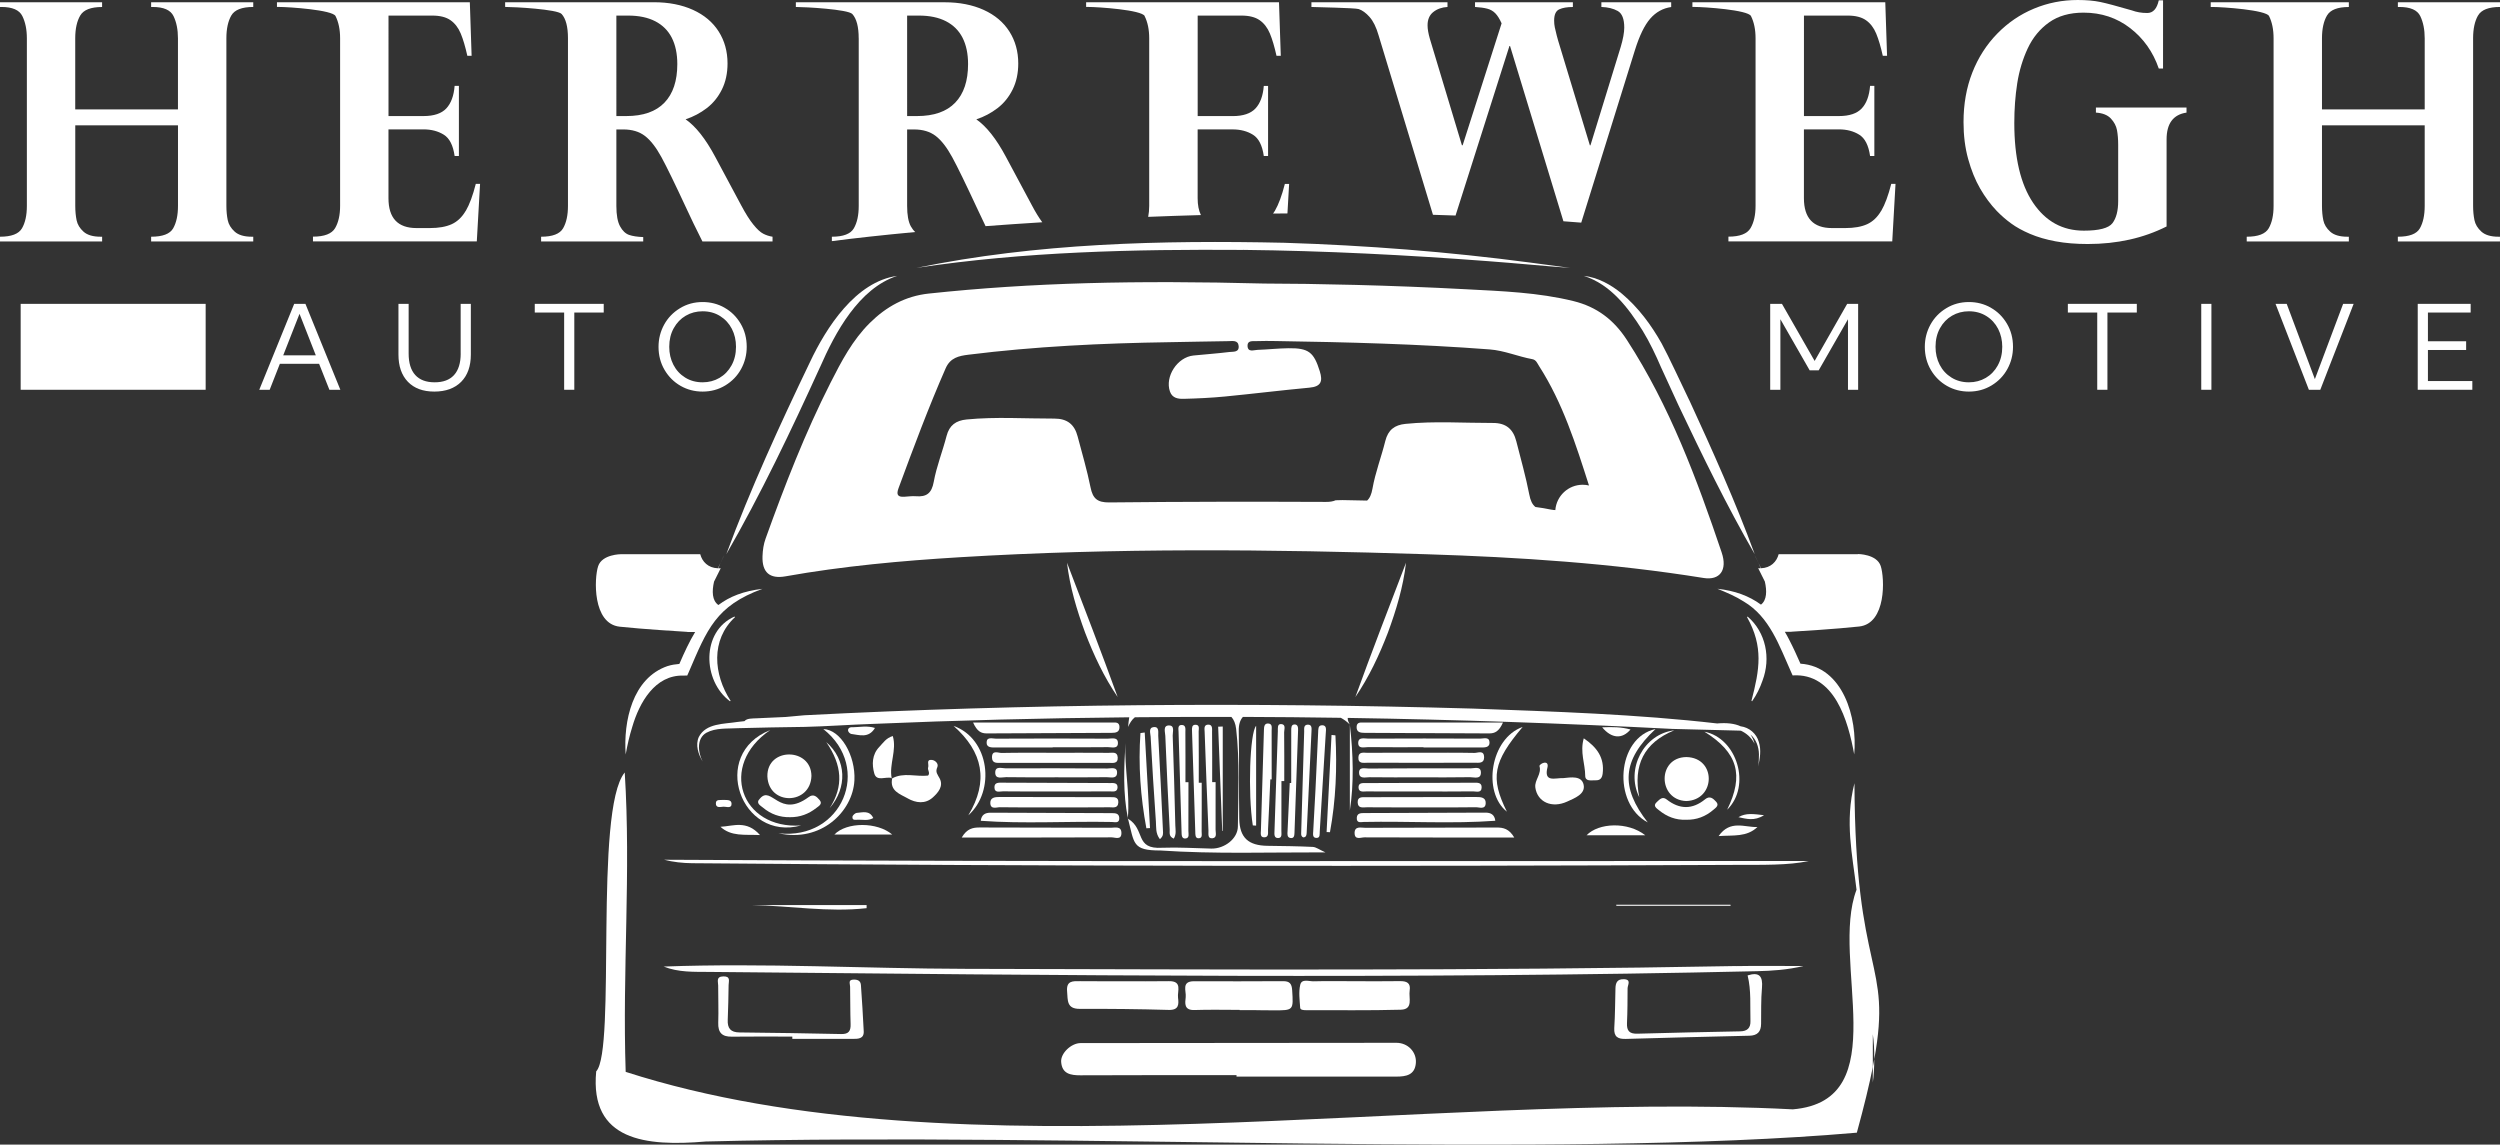 <svg xmlns="http://www.w3.org/2000/svg" id="Laag_1" data-name="Laag 1" width="713.82" height="326.82" viewBox="0 0 713.82 326.82"><rect x="0" y="0" width="713.82" height="326.82" fill="#333333" stroke="none"/><defs><style>      .cls-1 {        fill: #fff;      }    </style></defs><path class="cls-1" d="m43.15,1.99h.42c3.15,0,5.14.87,5.98,2.62s1.26,3.85,1.26,6.33v20.3h-29.33V10.94c0-2.72.48-4.89,1.43-6.51.95-1.62,3.03-2.43,6.24-2.43V.65H0v1.34h.42c3.12,0,5.11.87,5.96,2.6.86,1.73,1.29,3.85,1.29,6.35v47.84c0,2.66-.46,4.79-1.39,6.4-.93,1.61-3.02,2.41-6.28,2.41v1.35h29.16v-1.35h-.42c-2.19,0-3.82-.48-4.89-1.44-1.07-.96-1.73-2.05-1.98-3.27-.25-1.22-.38-2.59-.38-4.1v-22.99h29.33v22.99c0,2.66-.46,4.79-1.37,6.4-.91,1.61-3.01,2.41-6.3,2.41v1.35h29.16v-1.35h-.42c-2.19,0-3.82-.49-4.89-1.46-1.07-.97-1.73-2.07-1.98-3.29-.25-1.22-.38-2.57-.38-4.06V10.94c0-2.69.46-4.85,1.39-6.49.93-1.64,3.02-2.46,6.28-2.46V.65h-29.16v1.34Z"></path><path class="cls-1" d="m132.98,60.19c-1.05,1.81-2.39,3.08-4,3.82-1.62.74-3.7,1.11-6.26,1.11h-3.79c-5.34,0-8.01-2.84-8.01-8.53v-19.65h9.99c2.25,0,4.19.51,5.82,1.53,1.63,1.02,2.65,3.04,3.08,6.07h1.22v-20.02h-1.22c-.23,2.84-1.02,4.99-2.38,6.44-1.36,1.45-3.53,2.18-6.51,2.18h-9.99V4.45h12.52c2.19,0,3.92.44,5.18,1.32,1.26.88,2.24,2.16,2.93,3.82.69,1.67,1.31,3.79,1.88,6.35h1.22l-.51-15.3h-55.07v1.34h.42c3.15,0,15.43.87,16.3,2.6.87,1.73,1.31,3.85,1.31,6.35v47.84c0,2.63-.48,4.75-1.43,6.37-.96,1.62-3.06,2.43-6.32,2.43v1.35h46.78l.93-16.41h-1.22c-.84,3.31-1.79,5.86-2.84,7.67Z"></path><path class="cls-1" d="m162.17,10.94v47.84c0,2.66-.46,4.79-1.39,6.4-.93,1.61-3.02,2.41-6.28,2.41v1.35h29.16v-1.25c-1.69-.06-3.03-.27-4.05-.62-1.01-.36-1.87-1.17-2.57-2.46-.7-1.28-1.05-3.22-1.05-5.82v-21.83h1.98c2.5,0,4.56.62,6.17,1.85,1.62,1.24,3.18,3.25,4.7,6.03s3.93,7.74,7.25,14.88c1.04,2.29,2.53,5.36,4.47,9.22h20.02v-1.35c-.96-.15-1.84-.44-2.65-.86-.82-.42-1.76-1.28-2.82-2.6-1.07-1.31-2.23-3.16-3.5-5.54l-7.42-13.86c-2.73-5.1-5.53-8.65-8.43-10.66,2.22-.74,4.23-1.81,6.05-3.2,1.81-1.39,3.25-3.17,4.32-5.33,1.07-2.16,1.6-4.64,1.6-7.42,0-3.43-.84-6.47-2.53-9.13-1.69-2.66-4.13-4.71-7.33-6.17-3.2-1.45-6.93-2.18-11.17-2.18h-42.47v1.34c2.7,0,14.92.67,16.13,2.02,1.21,1.34,1.81,3.65,1.81,6.93Zm13.82-6.49h3.37c3.06,0,5.64.54,7.73,1.62,2.09,1.08,3.67,2.65,4.72,4.7,1.05,2.06,1.58,4.57,1.58,7.53,0,4.79-1.22,8.46-3.67,11.01-2.44,2.55-6.08,3.83-10.91,3.83h-2.82V4.45Z"></path><path class="cls-1" d="m245.19,10.94v47.84c0,2.66-.46,4.79-1.39,6.4-.93,1.61-3.02,2.41-6.28,2.41v1.26c6.44-.84,14.48-1.73,23.8-2.6-.46-.42-.88-.96-1.26-1.64-.7-1.28-1.05-3.22-1.05-5.82v-21.83h1.98c2.5,0,4.56.62,6.17,1.85,1.62,1.24,3.18,3.25,4.7,6.03,1.52,2.78,3.93,7.74,7.25,14.88.61,1.34,1.38,2.96,2.3,4.85,5.17-.39,10.58-.76,16.19-1.11-.93-1.25-1.92-2.85-2.98-4.86l-7.42-13.86c-2.73-5.1-5.53-8.65-8.43-10.66,2.22-.74,4.23-1.81,6.05-3.2,1.81-1.39,3.25-3.17,4.32-5.33,1.07-2.16,1.6-4.64,1.6-7.42,0-3.43-.84-6.47-2.53-9.13s-4.13-4.71-7.33-6.17c-3.2-1.45-6.93-2.18-11.17-2.18h-42.47v1.34c2.7,0,14.92.67,16.13,2.02,1.21,1.34,1.81,3.65,1.81,6.93Zm13.82-6.49h3.37c3.06,0,5.64.54,7.73,1.62,2.09,1.08,3.67,2.65,4.72,4.7,1.05,2.06,1.58,4.57,1.58,7.53,0,4.79-1.22,8.46-3.67,11.01-2.44,2.55-6.08,3.83-10.91,3.83h-2.82V4.45Z"></path><path class="cls-1" d="m363.48,60.98c1.37-.02,2.74-.03,4.12-.04l.48-8.42h-1.22c-.84,3.31-1.79,5.86-2.84,7.67-.17.28-.35.53-.53.79Z"></path><path class="cls-1" d="m326.82,4.59c.87,1.73,1.31,3.85,1.31,6.35v47.84c0,1.15-.11,2.18-.29,3.14,4.93-.2,9.95-.37,15.05-.51-.62-1.28-.93-2.87-.93-4.81v-19.65h9.99c2.25,0,4.19.51,5.82,1.53,1.63,1.02,2.65,3.04,3.08,6.07h1.22v-20.02h-1.22c-.23,2.84-1.02,4.99-2.38,6.44-1.36,1.45-3.53,2.18-6.51,2.18h-9.99V4.45h12.52c2.19,0,3.92.44,5.18,1.32s2.24,2.16,2.93,3.82c.69,1.67,1.31,3.79,1.88,6.35h1.22l-.51-15.3h-55.07v1.34h.42c3.15,0,15.43.87,16.3,2.6Z"></path><path class="cls-1" d="m391.05,4.85c1.04,1.16,1.9,2.9,2.57,5.22l15.53,51.26c2.15.06,4.3.13,6.45.21l15.39-48.41h.17l15.24,50.05c1.7.12,3.4.25,5.09.39l15.32-49.23c1.29-4.14,2.75-7.15,4.38-9.02,1.63-1.87,3.62-2.97,5.98-3.31V.65h-19.93v1.34c1.85.06,3.41.44,4.66,1.14,1.25.7,1.87,2.28,1.87,4.75,0,1.42-.34,3.26-1.01,5.52l-8.64,28.09h-.17l-9.06-29.9c-.03-.06-.16-.55-.4-1.46-.24-.91-.42-1.68-.55-2.32-.13-.63-.19-1.27-.19-1.92,0-1.7.48-2.77,1.45-3.22.97-.45,2.27-.67,3.9-.67V.65h-27.94v1.34c1.43.09,2.6.25,3.5.49.9.23,1.66.67,2.3,1.32.63.65,1.23,1.61,1.79,2.87l-11.12,34.81h-.21l-9.14-30.36c-.45-1.54-.67-2.84-.67-3.89,0-1.67.55-2.94,1.64-3.8,1.1-.87,2.44-1.35,4.05-1.44V.65h-38.85v1.34c1.12.06,12.47.26,13.5.6,1.03.34,2.06,1.09,3.1,2.25Z"></path><path class="cls-1" d="m537.13,60.19c-1.05,1.81-2.39,3.08-4,3.82-1.62.74-3.7,1.11-6.26,1.11h-3.79c-5.34,0-8.01-2.84-8.01-8.53v-19.65h9.99c2.25,0,4.19.51,5.82,1.53,1.63,1.02,2.65,3.04,3.08,6.07h1.22v-20.02h-1.22c-.23,2.84-1.02,4.99-2.38,6.44-1.36,1.45-3.53,2.18-6.51,2.18h-9.99V4.45h12.52c2.19,0,3.92.44,5.18,1.32,1.26.88,2.24,2.16,2.93,3.82.69,1.67,1.31,3.79,1.88,6.35h1.22l-.51-15.3h-55.07v1.34h.42c3.15,0,15.43.87,16.3,2.6.87,1.73,1.31,3.85,1.31,6.35v47.84c0,2.63-.48,4.75-1.43,6.37-.96,1.62-3.06,2.43-6.32,2.43v1.35h46.78l.93-16.41h-1.22c-.84,3.31-1.79,5.86-2.84,7.67Z"></path><path class="cls-1" d="m598.43,32.15c1.91.12,3.34.69,4.28,1.69.94,1.01,1.52,2.11,1.75,3.31.22,1.21.34,2.6.34,4.17v16.1c0,2.78-.55,4.88-1.64,6.31-1.1,1.42-3.82,2.13-8.18,2.13-6.07,0-10.89-2.65-14.47-7.95-3.58-5.3-5.37-12.89-5.37-22.78,0-3.99.28-7.77.84-11.36.56-3.58,1.57-6.91,3.01-9.99,1.45-3.08,3.48-5.54,6.09-7.39s5.88-2.78,9.82-2.78c5.08,0,9.53,1.48,13.34,4.43,3.81,2.95,6.52,6.79,8.15,11.52h1.22V.09h-1.22c-.53,2.41-1.63,3.62-3.29,3.62s-3.03-.25-4.38-.74c-4.24-1.23-7.26-2.04-9.06-2.41-1.8-.37-3.93-.56-6.41-.56-4.38,0-8.55.82-12.49,2.46-3.95,1.64-7.45,4.02-10.51,7.16-3.06,3.14-5.43,6.84-7.1,11.1-1.67,4.26-2.51,8.98-2.51,14.14,0,3.83.44,7.35,1.33,10.55.88,3.2,2.02,6,3.41,8.41,1.39,2.41,2.97,4.54,4.74,6.4,1.29,1.33,2.67,2.53,4.13,3.59,1.46,1.07,3.26,2.06,5.39,2.97,2.13.91,4.57,1.62,7.31,2.13,2.74.51,5.79.76,9.17.76,8.37,0,15.87-1.67,22.5-5.01v-24.86c0-4.54,1.9-7.09,5.69-7.65v-1.44h-25.87v1.44Z"></path><path class="cls-1" d="m707.54,4.45c.93-1.64,3.02-2.46,6.28-2.46V.65h-29.16v1.34h.42c3.15,0,5.14.87,5.98,2.62s1.26,3.85,1.26,6.33v20.3h-29.33V10.94c0-2.72.48-4.89,1.43-6.51.95-1.62,3.03-2.43,6.24-2.43V.65h-39.44v1.34h.42c3.12,0,15.38.87,16.24,2.6.86,1.73,1.29,3.85,1.29,6.35v47.84c0,2.66-.46,4.79-1.39,6.4-.93,1.61-3.02,2.41-6.28,2.41v1.35h29.16v-1.35h-.42c-2.19,0-3.82-.48-4.89-1.44-1.07-.96-1.73-2.05-1.98-3.27-.25-1.22-.38-2.59-.38-4.1v-22.99h29.33v22.99c0,2.66-.46,4.79-1.37,6.4-.91,1.61-3.01,2.41-6.3,2.41v1.35h29.16v-1.35h-.42c-2.19,0-3.82-.49-4.89-1.46-1.07-.97-1.73-2.07-1.98-3.29-.25-1.22-.38-2.57-.38-4.06V10.94c0-2.69.46-4.85,1.39-6.49Z"></path><path class="cls-1" d="m84,86.76l-9.97,24.53h2.97l2.91-7.42h11.2l2.94,7.42h3.13l-9.97-24.53h-3.2Zm-3.13,14.69l4.65-11.85,4.65,11.85h-9.3Z"></path><path class="cls-1" d="m131.54,100.96c0,2.69-.63,4.73-1.89,6.12s-3.1,2.08-5.54,2.08-4.28-.69-5.54-2.08-1.89-3.43-1.89-6.12v-14.2h-2.91v14.46c0,3.34.9,5.93,2.7,7.8,1.8,1.86,4.31,2.79,7.54,2.79s5.83-.93,7.67-2.79c1.84-1.86,2.76-4.46,2.76-7.8v-14.46h-2.91v14.2Z"></path><polygon class="cls-1" points="172.38 86.76 152.69 86.76 152.69 89.24 161.08 89.24 161.08 111.29 163.98 111.29 163.98 89.24 172.38 89.24 172.38 86.76"></polygon><path class="cls-1" d="m206.87,87.85c-1.9-1.08-3.99-1.61-6.25-1.61-2.39,0-4.55.59-6.49,1.78-1.94,1.18-3.44,2.74-4.5,4.68-1.06,1.94-1.6,4.05-1.6,6.33,0,2.45.58,4.66,1.74,6.62s2.7,3.47,4.6,4.55c1.9,1.08,3.99,1.61,6.25,1.61,2.39,0,4.55-.59,6.49-1.77,1.94-1.18,3.44-2.74,4.5-4.68,1.06-1.94,1.6-4.05,1.6-6.33,0-2.45-.58-4.66-1.74-6.62-1.16-1.96-2.69-3.48-4.6-4.55Zm2,16.48c-.85,1.54-2,2.73-3.44,3.57-1.44.84-3.05,1.26-4.81,1.26-1.87,0-3.53-.45-4.99-1.36-1.45-.9-2.57-2.12-3.36-3.66-.79-1.54-1.18-3.24-1.18-5.12,0-2,.42-3.77,1.28-5.31.85-1.54,2-2.73,3.44-3.57,1.44-.84,3.05-1.26,4.81-1.26,1.87,0,3.53.45,4.99,1.36s2.57,2.13,3.36,3.66c.79,1.54,1.18,3.24,1.18,5.12,0,2-.43,3.77-1.28,5.31Z"></path><polygon class="cls-1" points="530.55 111.29 530.55 86.76 527.42 86.76 518.13 103.06 508.8 86.76 505.44 86.76 505.44 111.29 508.35 111.29 508.35 91.15 516.71 105.74 519.29 105.74 527.65 91.15 527.65 111.29 530.55 111.29"></polygon><path class="cls-1" d="m568.43,87.85c-1.9-1.08-3.99-1.61-6.25-1.61-2.39,0-4.55.59-6.49,1.78-1.94,1.18-3.44,2.74-4.5,4.68s-1.6,4.05-1.6,6.33c0,2.45.58,4.66,1.74,6.62,1.16,1.96,2.7,3.47,4.6,4.55,1.9,1.08,3.99,1.61,6.25,1.61,2.39,0,4.55-.59,6.49-1.77s3.44-2.74,4.5-4.68c1.06-1.94,1.6-4.05,1.6-6.33,0-2.45-.58-4.66-1.74-6.62-1.16-1.96-2.7-3.48-4.6-4.55Zm2,16.48c-.85,1.54-2,2.73-3.44,3.57-1.44.84-3.05,1.26-4.81,1.26-1.87,0-3.53-.45-4.99-1.36-1.45-.9-2.57-2.12-3.36-3.66-.79-1.54-1.18-3.24-1.18-5.12,0-2,.42-3.77,1.27-5.31.85-1.54,2-2.73,3.44-3.57,1.44-.84,3.05-1.26,4.81-1.26,1.87,0,3.53.45,4.99,1.36,1.45.9,2.57,2.13,3.36,3.66.78,1.54,1.18,3.24,1.18,5.12,0,2-.43,3.77-1.28,5.31Z"></path><polygon class="cls-1" points="590.43 89.24 598.82 89.24 598.82 111.29 601.73 111.29 601.73 89.24 610.12 89.24 610.12 86.76 590.43 86.76 590.43 89.24"></polygon><rect class="cls-1" x="628.52" y="86.76" width="2.9" height="24.53"></rect><polygon class="cls-1" points="660.96 108.25 652.92 86.76 649.73 86.76 659.25 111.29 662.51 111.29 672.03 86.76 669.03 86.76 660.96 108.25"></polygon><polygon class="cls-1" points="693.24 99.93 704.15 99.93 704.15 97.44 693.24 97.44 693.24 89.24 705.44 89.24 705.44 86.76 690.33 86.76 690.33 111.29 705.92 111.29 705.92 108.8 693.24 108.8 693.24 99.93"></polygon><rect class="cls-1" x="5.9" y="86.76" width="52.82" height="24.53"></rect><path class="cls-1" d="m491.59,157.76c-7.11-21.05-14.83-41.81-27.03-60.64-3.77-5.83-8.63-9.51-15.29-11.15-10.08-2.48-20.4-2.83-30.68-3.38-21.58-1.16-43.18-1.6-57.6-1.63-36.78-.95-66.33-.28-95.8,2.86-6.66.71-12.13,3.74-16.79,8.35-4.97,4.9-8.16,11.01-11.27,17.14-7.28,14.35-13.08,29.33-18.52,44.45-.59,1.63-.83,3.31-.89,5.05-.16,4.6,2.03,6.56,6.56,5.75,16.45-2.93,33.06-4.44,49.72-5.45,44.41-2.7,88.84-2.28,133.27-.86,26.51.84,52.94,2.56,79.16,6.78,4.63.75,6.86-2.25,5.16-7.26Zm-48.6-12.23c-1.51-.32-3.04-.57-4.58-.77-.9-.7-1.43-1.84-1.76-3.58-.99-5.11-2.42-10.12-3.7-15.17-.89-3.52-2.97-5.25-6.65-5.24-8.34.02-16.68-.59-25.02.26-3.05.31-4.94,1.69-5.74,4.89-1.13,4.56-2.85,8.98-3.66,13.59-.29,1.63-.77,2.74-1.54,3.42-2.33-.06-4.67-.11-7-.14-.66.01-1.31.05-1.97.05-.75.33-1.65.48-2.77.47-20.62-.09-41.25-.07-61.87.15-3.4.03-4.71-1.1-5.35-4.29-.99-4.92-2.42-9.75-3.7-14.6-.89-3.39-2.97-5.06-6.65-5.05-8.34.02-16.68-.56-25.02.25-3.05.3-4.94,1.63-5.74,4.71-1.13,4.39-2.85,8.65-3.66,13.09-.59,3.27-2.05,4.37-5.11,4.12-1.09-.09-2.2.09-3.31.15-1.97.12-2.28-.7-1.63-2.46,4.25-11.5,8.52-22.99,13.45-34.22,1.33-3.03,3.77-3.54,6.51-3.88,19.02-2.37,38.14-3.28,57.29-3.57,5.65-.08,11.29-.24,16.94-.3,1.15-.01,2.76-.37,2.92,1.39.17,1.88-1.59,1.58-2.66,1.71-3.41.42-6.84.66-10.25,1-4.61.47-8.21,6.03-6.7,10.31.67,1.89,2.37,2.1,3.93,2.06,3.92-.1,7.85-.28,11.75-.66,8.06-.78,16.09-1.78,24.15-2.53,3.27-.3,3.85-1.77,2.95-4.66-1.69-5.45-3.17-6.68-8.98-6.6-2.94.04-5.88.37-8.82.47-1.08.04-2.78.79-2.84-1.17-.04-1.58,1.51-1.29,2.54-1.33,1.84-.07,3.68-.05,5.52-.02,20.37.32,40.74.84,61.07,2.39,4.22.32,8.08,2.03,12.18,2.78,1.12.2,1.43,1.19,1.96,2.01,6.76,10.53,10.47,22.31,14.23,34.06-.58-.13-1.17-.21-1.79-.21-4.13,0-7.5,3.19-7.82,7.23-.36,0-.73-.04-1.11-.12Z"></path><path class="cls-1" d="m529.51,223.59c-2.84,11.12-.58,20.49.58,30.45-7.67,20.23,11.39,60.2-18.19,62.71-105.48-5.44-237.7,20.03-333.25-10.7-.97-29.01,1.54-56.87-.27-85.49-8.85,10.77-2.38,79.24-8.15,85.35,0,0,0,0,0,0,0-6.72,0-13.43,0-20.15,0,6.72,0,13.44,0,20.16-1.86,19.78,14.11,21.48,31.31,20.01,103.96-2.66,241.65,5.03,328.64-2.52,2.07-7.56,3.55-13.66,4.56-18.74,0-3.12,0-6.24,0-9.36.3,1.89.44,4.51.42,7.12,5.16-28.37-5.46-23.46-5.66-78.83Z"></path><path class="cls-1" d="m534.74,309.09c.27-1.83.41-4.25.42-6.67-.13.73-.27,1.47-.42,2.24,0,1.48,0,2.95,0,4.43Z"></path><path class="cls-1" d="m308.53,307.03c14.84-.08,29.69-.04,44.53-.04,0,.14,0,.27,0,.41,15.21,0,30.42,0,45.63,0,2.75,0,5.31-.42,5.58-3.89.24-3.13-2.27-5.76-5.57-5.76-30.05,0-60.11.03-90.16.08-2.65,0-5.73,2.88-5.55,5.38.25,3.38,2.64,3.83,5.54,3.82Z"></path><path class="cls-1" d="m495.75,275.83c-73.38,1.39-146.76.98-220.14.8-28.7-.07-57.4-1.71-86.11-.65,4.21,1.69,8.62,1.49,12.96,1.53,99.76.96,199.52,2.09,299.28-.21,4.27-.1,8.55-.38,13.21-1.47-6.69,0-12.95-.1-19.2.02Z"></path><path class="cls-1" d="m189.62,245.48c2.63.67,5.29.96,7.99.99,99.28.86,198.55.93,297.83.48,7.59-.03,15.21.17,21.01-1.11-107.82-.04-217.32.25-326.83-.36Z"></path><path class="cls-1" d="m385.43,206.9s-.02-.01-.02-.02c0,.01.01.03.02.04v-.02Z"></path><path class="cls-1" d="m399.71,280.14c-4.41.08-8.82.02-13.23.02-3.8,0-7.6-.08-11.39.03-1.34.04-3.42-.83-3.84,1.01-.48,2.08-.16,4.37-.01,6.55.04.61.93.68,1.55.68,9.07-.02,18.14.12,27.19-.13,3.65-.1,2.19-3.4,2.52-5.46.35-2.17-.83-2.73-2.79-2.7Z"></path><path class="cls-1" d="m333.76,280.15c-4.42.08-8.83.02-13.25.02-4.05,0-8.1.02-12.15-.02-2.09-.02-3.95-.14-3.67,2.96.22,2.51-.18,4.96,3.61,4.95,8.47-.03,16.93.05,25.39.3,2.95.09,2.91-1.62,2.67-3.5-.24-1.85,1.34-4.78-2.61-4.71Z"></path><path class="cls-1" d="m358.74,288.44c1.59,0,3.19.03,4.78.04,5.87.02,5.79.03,5.43-5.75-.12-1.88-.73-2.59-2.62-2.58-8.47.06-16.93.04-25.4.02-3.71,0-2.17,2.81-2.38,4.54-.2,1.76-.51,3.78,2.51,3.68,4.29-.15,8.59-.04,12.88-.04v.08c1.6,0,3.19,0,4.79,0Z"></path><path class="cls-1" d="m463.59,279.59c-1.83-.05-2.29,1.05-2.33,2.57-.1,3.79-.1,7.59-.34,11.37-.15,2.54,1.06,3.18,3.3,3.11,11.75-.34,23.51-.64,35.27-.91,2.31-.05,3.33-1.14,3.35-3.39.04-3.43-.05-6.87.25-10.27.3-3.35-.78-4.62-4.1-3.56,1.07,4.3.68,8.69.81,13.05.06,1.95-.9,2.88-2.9,2.92-9.8.19-19.59.39-29.39.67-2.27.07-3.06-.84-2.96-3.03.15-3.3.16-6.6.17-9.91,0-1,1.2-2.56-1.13-2.63Z"></path><path class="cls-1" d="m243.52,296.63c1.51,0,3.19-.01,3.1-2.15-.19-4.4-.51-8.79-.8-13.19-.08-1.23-.89-1.6-2.03-1.59-1.72.01-1.08,1.12-1.06,2.04.07,3.55.02,7.1.14,10.64.07,1.96-.51,2.92-2.68,2.87-9.68-.21-19.36-.36-29.04-.46-2.55-.02-3.48-1.18-3.36-3.63.16-3.3.18-6.61.25-9.91.02-1.13.64-2.51-1.51-2.46-2.14.05-1.47,1.5-1.47,2.59-.01,3.55.14,7.1.02,10.65-.09,2.82,1.07,4.01,3.88,3.97,5.76-.08,11.51-.02,17.27-.02v.65c5.76,0,11.52,0,17.27,0Z"></path><path class="cls-1" d="m274.63,239.13c14.65,0,28.71.02,42.76-.04,1,0,2.8.85,2.81-1.2.01-2.14-1.84-1.53-3.05-1.54-12.49-.05-24.97-.03-37.46-.08-1.93,0-3.59.33-5.08,2.85Z"></path><path class="cls-1" d="m481.51,216.16c-8.38.11-8.16,12.26-.05,12.56,8.43-.24,8.72-12.37.05-12.56Z"></path><path class="cls-1" d="m219.11,221.68c.37,8.46,12.34,8.15,12.58-.14-.08-8.14-12.75-8.22-12.58.14Z"></path><path class="cls-1" d="m317.48,206.31c-12.96-.01-25.92,0-39.63,0,1.13,2.52,2.29,3.11,3.91,3.1,11.87-.06,23.74-.11,35.6-.16,1.17,0,2.31-.13,2.28-1.68-.03-1.5-1.23-1.26-2.16-1.26Z"></path><path class="cls-1" d="m280.03,234.36c12.32.91,24.99.08,37.43.34.83,0,2.2.5,2.12-1.16-.07-1.37-1.18-1.36-2.17-1.37-11.53-.05-23.06-.09-34.59-.12-1.5,0-2.58.55-2.79,2.32Z"></path><path class="cls-1" d="m285.6,230.49c5.01.09,10.03.04,15.05.04,5.38,0,10.77.02,16.15-.03.99,0,2.4.38,2.51-1.33.1-1.7-1.2-1.55-2.29-1.56-10.52-.03-21.04-.03-31.57-.05-1.3,0-2.72.1-2.69,1.72.05,1.98,1.82,1.18,2.83,1.2Z"></path><path class="cls-1" d="m319.13,216.22c-.1-1.67-1.56-1.26-2.57-1.26-5.16-.04-10.31-.02-15.47-.02s-10.07-.05-15.1.05c-.97.02-2.74-.93-2.75,1.23-.01,1.86,1.49,1.59,2.69,1.59,10.19.01,20.38.02,30.57,0,1.13,0,2.75.4,2.64-1.57Z"></path><path class="cls-1" d="m287.26,221.9c4.78.09,9.56.04,14.35.04,4.78,0,9.56.04,14.35-.03,1.1-.02,2.87.6,2.99-1.16.13-1.93-1.7-1.32-2.77-1.32-9.69-.06-19.37-.09-29.06-.05-1.05,0-2.9-.72-2.95,1.12-.06,2.15,1.94,1.38,3.1,1.4Z"></path><path class="cls-1" d="m438.37,224.83c.58,4.18,4.71,6.06,9.11,4.04,2.13-.98,5.26-2.13,4.69-4.8-.57-2.68-3.69-2.1-5.75-1.9-2.4-.1-5.75,1.41-4.54-3.22.31-1.97-1.96-1.1-2.34-.28.75,2.3-1.45,4.05-1.16,6.15Z"></path><path class="cls-1" d="m259.16,227.96c2.35,1.32,5.01,1.7,7.2-.28,1.51-1.37,3.1-3.2,1.94-5.42-.58-1.12-1.32-1.77-.67-3.2.44-.97-.55-1.97-1.54-2.08-1.75-.18-.79,1.34-1.07,2.1-.28.77.68,1.59-.03,2.37-3.43.39-6.98-1-10.25.8-.75,3.59,2.22,4.47,4.43,5.7Z"></path><path class="cls-1" d="m254.73,222.25s0-.04,0-.06l-.12.12s.08-.04.12-.06Z"></path><path class="cls-1" d="m316.28,210.91c-10.63-.05-21.27-.06-31.9,0-.95,0-2.57-.59-2.67.95-.12,1.72,1.51,1.56,2.71,1.57,5.38.01,10.76,0,16.14,0v-.07c5.26,0,10.51.04,15.77-.03,1.07-.01,2.89.62,2.87-1.2-.01-1.78-1.83-1.22-2.91-1.22Z"></path><path class="cls-1" d="m283.94,224.75c-.01,1.79,1.53,1.19,2.45,1.2,5.01.07,10.02.03,15.03.03,5.13,0,10.26.02,15.39-.02.89,0,2.21.33,2.28-1.1.07-1.44-1.23-1.28-2.15-1.28-10.26-.05-20.52-.09-30.79-.1-.95,0-2.2-.12-2.21,1.27Z"></path><path class="cls-1" d="m386.78,237.89c.01,2.05,1.82,1.19,2.82,1.2,14.06.06,28.11.04,42.76.04-1.48-2.52-3.14-2.86-5.08-2.85-12.49.05-24.97.03-37.46.08-1.21,0-3.06-.6-3.05,1.54Z"></path><path class="cls-1" d="m389.51,206.31c-.93,0-2.13-.24-2.16,1.26-.03,1.55,1.11,1.67,2.28,1.68,11.87.05,23.74.09,35.6.16,1.62,0,2.78-.58,3.91-3.1-13.71,0-26.67,0-39.63,0Z"></path><path class="cls-1" d="m389.52,234.69c12.44-.26,25.11.57,37.43-.34-.21-1.76-1.29-2.32-2.79-2.32-11.53.03-23.06.07-34.59.12-1,0-2.11,0-2.17,1.37-.08,1.67,1.29,1.16,2.12,1.16Z"></path><path class="cls-1" d="m390.18,230.5c5.38.05,10.77.02,16.15.03,5.02,0,10.03.05,15.05-.04,1.01-.02,2.79.78,2.83-1.2.04-1.62-1.39-1.73-2.69-1.72-10.52.02-21.04.03-31.57.05-1.08,0-2.39-.14-2.29,1.56.1,1.71,1.51,1.32,2.51,1.33Z"></path><path class="cls-1" d="m423.75,216.21c-.01-2.15-1.79-1.21-2.75-1.23-5.03-.1-10.06-.05-15.1-.05s-10.31-.02-15.47.02c-1.01,0-2.47-.4-2.57,1.26-.12,1.98,1.51,1.57,2.64,1.57,10.19.03,20.38.02,30.57,0,1.19,0,2.7.27,2.69-1.59Z"></path><path class="cls-1" d="m391.04,221.92c4.78.07,9.56.03,14.35.03,4.78,0,9.57.05,14.35-.04,1.16-.02,3.16.75,3.1-1.4-.06-1.83-1.9-1.11-2.95-1.12-9.69-.04-19.37-.02-29.06.05-1.07,0-2.9-.6-2.77,1.32.12,1.75,1.89,1.14,2.99,1.16Z"></path><path class="cls-1" d="m425.29,211.85c-.11-1.54-1.73-.95-2.67-.95-10.63-.05-21.27-.05-31.9,0-1.08,0-2.9-.56-2.91,1.22-.01,1.82,1.81,1.19,2.87,1.2,5.26.07,10.51.03,15.77.03,0,.02,0,.04,0,.07,5.38,0,10.76,0,16.14,0,1.2,0,2.83.16,2.71-1.57Z"></path><path class="cls-1" d="m390.18,225.97c5.13.04,10.26.02,15.39.02,5.01,0,10.02.03,15.03-.03.92-.01,2.46.59,2.45-1.2,0-1.39-1.26-1.27-2.21-1.27-10.26.02-20.52.05-30.79.1-.92,0-2.22-.16-2.15,1.28.07,1.44,1.39,1.1,2.28,1.1Z"></path><path class="cls-1" d="m344.83,206.91c-1.17.11-.89,1.3-.87,2.09.33,9.4.69,18.8,1.09,28.2.04.84-.33,2.34,1.19,2.14,1.32-.18.84-1.55.84-2.46.02-4.52.01-9.04.01-13.56-.33,0-.65,0-.98,0,0-4.76.03-9.52-.03-14.29-.01-.86.25-2.26-1.26-2.12Z"></path><path class="cls-1" d="m362.14,206.58c-1.18-.08-1.22.99-1.25,1.84-.3,9.54-.59,19.08-.86,28.62-.02.79-.3,2.02.89,2.04,1.47.03,1.09-1.37,1.14-2.24.25-4.76.44-9.53.65-14.3.13,0,.26,0,.39,0,0-4.65.01-9.3-.01-13.94,0-.8.28-1.93-.95-2.02Z"></path><path class="cls-1" d="m222.29,237.92c12.08,2.73,21.23-6.18,21.67-15.13.35-7.06-3.93-14.48-8.88-14.62,14.06,11.07,5.34,31.83-12.78,29.75Z"></path><path class="cls-1" d="m377.42,207.09c-1.12.03-1,1.2-1.05,2.03-.24,4.77-.45,9.54-.76,16.26-.15,2.69-.42,7.33-.65,11.97-.04.78-.28,1.96,1.02,1.9.97-.04.8-1.06.84-1.76.59-9.4,1.17-18.81,1.73-28.22.05-.91.34-2.23-1.13-2.2Z"></path><path class="cls-1" d="m230.88,227.6c-8.39,6.19-10.57-3.49-13.89.41-1.32,1.29.12,1.97.85,2.58,2.22,1.87,4.83,2.81,7.77,2.74,2.81.03,5.29-.92,7.46-2.62.69-.54,1.92-1.17.93-2.31-.77-.88-1.71-1.89-3.11-.8Z"></path><path class="cls-1" d="m337.49,207c-1.3-.06-1,1.17-.98,1.93.26,9.54.55,19.08.86,28.62.03.8-.03,2,1.16,1.86,1.17-.14.79-1.34.79-2.12.03-4.65.02-9.3.02-13.95-.29,0-.58,0-.86,0,0-4.77.02-9.54-.02-14.31,0-.79.21-1.98-.97-2.03Z"></path><path class="cls-1" d="m486.87,228.21c-3.64,2.97-7.31,2.95-11,.05-1.25-.99-2.06.08-2.83.77-1.18,1.07-.07,1.73.64,2.31,2.25,1.84,4.81,2.85,7.77,2.72,2.94.07,5.52-.91,7.73-2.81.69-.59,1.82-1.28.81-2.35-.79-.85-1.75-1.82-3.13-.69Z"></path><path class="cls-1" d="m367.62,237.5c-.03.71-.13,1.61.84,1.77,1.06.18,1.12-.73,1.15-1.44.36-9.78.7-19.56,1.03-29.34.02-.74-.04-1.65-1-1.64-.98.01-.95.98-.95,1.68-.03,5.01-.01,10.02-.01,15.03-.14,0-.28,0-.42,0-.21,4.64-.43,9.29-.63,13.93Z"></path><path class="cls-1" d="m365.79,206.74c-1.14-.06-.9,1.25-.93,2.02-.34,9.52-.65,19.04-.96,28.56-.03.84-.16,1.98,1.02,1.97,1.24-.01.94-1.22.95-2,.03-4.76.02-9.52.02-14.28.27,0,.53,0,.8,0,0-4.64.03-9.28-.03-13.92,0-.85.59-2.27-.86-2.35Z"></path><path class="cls-1" d="m329.41,207.6c-1.55.18-.92,1.77-.87,2.76.45,8.07.91,16.14,1.5,24.21.12,1.6-.15,3.39,1.14,5.03,1.05-.87.91-1.64.88-2.35-.42-9.06-.85-18.12-1.35-27.17-.05-.93.37-2.66-1.31-2.47Z"></path><path class="cls-1" d="m333.74,207.13c-1.74.04-1.05,1.92-1.01,2.98.36,8.91.79,17.82,1.25,26.73.04.87-.33,2,1.17,2.61.8-1.32.47-2.57.44-3.76-.21-8.55-.45-17.1-.75-25.64-.04-1.05.68-2.96-1.1-2.91Z"></path><path class="cls-1" d="m341.27,206.94c-.98.03-.94.96-.92,1.68.3,9.65.62,19.3.94,28.95.02.7-.03,1.74.84,1.78,1.32.06.96-1.17.97-1.92.04-4.64.02-9.29.02-13.93-.28,0-.56,0-.84,0,0-4.89.02-9.77-.03-14.66,0-.72.4-1.95-.99-1.9Z"></path><path class="cls-1" d="m372.19,239.1c.79-.07.87-.71.9-1.31.47-9.67.93-19.33,1.38-29,.04-.84.16-1.93-1.09-1.88-1.24.06-.97,1.23-1,2.01-.31,9.67-.59,19.35-.86,29.03-.01.48.04.97.67,1.16Z"></path><path class="cls-1" d="m254.92,210.16c-1.92.56-2.76,1.97-3.84,3.09-2.13,2.2-2.15,5.06-1.45,7.58.68,2.44,3.26.81,4.96,1.32-.75-3.96,1.52-7.91.33-11.99Z"></path><path class="cls-1" d="m254.74,222.2s-.1-.03-.15-.05c.01.05.02.11.03.16,0,0,.13-.12.13-.12Z"></path><path class="cls-1" d="m358.66,235.73v-28.49c-1.81,1.99-2.37,19.24-.95,28.44.32.02.64.04.95.06Z"></path><path class="cls-1" d="m452.21,210.81c-1.14,3.95.4,7.27.41,10.66,0,1.75,1.73,1.29,2.9,1.33,1.35.06,1.92-.59,2.09-1.95.53-4.43-1.54-7.42-5.4-10.04Z"></path><path class="cls-1" d="m470.48,234.82c-7.86-10.04-7.34-17.73,2.22-26.66-11.12,2.42-12.44,21.29-2.22,26.66Z"></path><path class="cls-1" d="m328.36,236.44c-.5-9.1-1-18.19-1.51-27.29-.41.05-.81.11-1.22.16-.64,9.14.02,18.2,1.69,27.19.34-.02.69-.04,1.03-.06Z"></path><path class="cls-1" d="m228.75,235.69c-17.24,1.21-23.7-17.17-8.83-27.23-17.4,6.84-8.39,31.96,8.83,27.23Z"></path><path class="cls-1" d="m453,238.5h16.79c-5-3.94-13.34-3.6-16.79,0Z"></path><path class="cls-1" d="m381.29,209.96c-.37-.04-.73-.07-1.1-.11-.47,9.24-.94,18.48-1.41,27.72.32.02.64.03.96.05,1.69-9.15,2.06-18.39,1.56-27.67Z"></path><path class="cls-1" d="m272.26,207.26c8.42,7.43,10.11,15.78,4.22,25.54,7.82-6.97,6.13-21.86-4.22-25.54Z"></path><path class="cls-1" d="m254.76,238.29c-4.25-3.63-13-3.65-16.53,0h16.53Z"></path><path class="cls-1" d="m494.1,258.33h-32.62c.01.1.03.21.04.31h32.62c-.01-.1-.03-.21-.04-.31Z"></path><path class="cls-1" d="m247.43,258.42h-32.83c10.92.2,21.88,2.12,32.84.89,0-.3,0-.6,0-.89Z"></path><path class="cls-1" d="m430.26,231.76c-4.81-9.7-3.93-14.23,4.5-24.2-9.24,3.27-11.54,18.63-4.5,24.2Z"></path><path class="cls-1" d="m349.13,207.44c-.44.02-.87.04-1.31.05.39,9.92.78,19.84,1.16,29.77.05,0,.1-.02.15-.03v-29.79Z"></path><path class="cls-1" d="m486.66,208.92c9.53,5.93,11.35,12.38,6.49,22.28,6.98-6.82,2.83-20.46-6.49-22.28Z"></path><path class="cls-1" d="m385.42,231.42c1.19-7.69.98-16.1,0-24.5,0,8.32,0,16.83,0,24.5Z"></path><path class="cls-1" d="m490.71,238.72c4.28-.29,8.02.33,11.08-2.58-3.63.13-7.75-2.15-11.08,2.58Z"></path><path class="cls-1" d="m217,238.43c-3.84-4.36-7.68-2.53-11.29-2.36,3.09,2.82,6.8,2.17,11.29,2.36Z"></path><path class="cls-1" d="m468.06,227.63c-1.8-9.1,1.29-15.56,9.99-19.1-8.69,1.01-13.97,11.04-9.99,19.1Z"></path><path class="cls-1" d="m235.92,211.89c4.56,6.62,4.99,12.63.98,18.84,5.03-5.78,4.87-13.76-.98-18.84Z"></path><path class="cls-1" d="m457.46,207.67c2.72,3.26,5.73,3.41,8.1.62-2.59-.71-5.1-.76-8.1-.62Z"></path><path class="cls-1" d="m322.03,233.55c0,.05,0,.11-.01.16v.02s.03.03.06.04c0-.04-.02-.07-.03-.1,0-.04-.01-.08-.02-.11Z"></path><path class="cls-1" d="m321.35,212.16c-.43,7.15-.73,14.3.68,21.39.64-7.17-1.01-14.24-.68-21.39Z"></path><path class="cls-1" d="m490.41,206.58c-23.05-2.66-46.66-3.41-69.91-4.26-63.61-1.82-127.3-1.38-190.86,1.91-1.78.16-3.56.32-5.34.49-2.71.12-5.43.24-8.14.37-1.49.07-2.9-.01-3.59.82-.65.07-1.31.14-1.96.22-3.82.62-9.04.32-11.08,4.3-1.03,2.29-.13,4.99,1.09,7-1.34-2.6-1.78-6.56,1.06-8.2,2.72-1.48,6.03-1.13,9.06-1.31,5.78-.13,13.28-.33,19.06-.37,5.35-.11,13.69-.67,19.04-.84,24.51-1.04,49.05-1.66,73.59-1.9-.12.71-.22,1.6-.33,2.76.47-1.1,1.09-2.1,1.94-2.77,9.18-.08,18.37-.12,27.55-.1.73.79,1.18,1.91,1.36,3.4,1.07,9.3.58,18.6.5,27.9-.03,3.46-3.82,6.37-7.57,6.3-4.66-.09-9.33-.42-13.98-.24-8.06.52-4.71-5.19-9.83-8.3,1.86,7.11,1.16,9.09,9.24,9.08,15.6,1.05,30.75.5,47.13.54-1.73-.77-2.66-1.52-3.62-1.56-4.29-.21-8.58-.25-12.88-.31-5.48-.07-7.99-2.28-8.1-7.74-.16-8.34.04-16.68-.14-25.02-.04-1.83.37-3.15,1.19-4.05,9.32.03,18.63.12,27.95.26.9.48,1.75,1.09,2.55,1.9-.43-.78-.61-1.39-.58-1.87,30.92.49,61.83,1.55,92.69,3.14,0,0,19.15.49,19.13.49.16,0,.31.01.47.03,1.56.75,2.92,1.86,3.89,3.73-.27-1.02-.67-1.89-1.19-2.65,1.58,1.28,2.4,3.49,2.43,5.66,0,1.03-.05,2.45-.21,3.48.48-2.28.92-4.74.17-7.03-.65-2.36-2.73-4.14-5.2-4.46-1.69-.78-3.88-1.04-6.59-.82Z"></path><path class="cls-1" d="m243.48,207.64c-1.58-.17-1.79,1.31-.51,1.91,2.4.3,5.04,1.34,6.86-1.7-2.26-.71-4.32-.23-6.35-.2Z"></path><path class="cls-1" d="m244.95,234.05c1.4-.05,2.86.39,4.4-.48-1.09-2.29-3.04-1.59-4.71-1.47-.46.03-1.2.69-1.24,1.11-.11,1.13.93.86,1.55.84Z"></path><path class="cls-1" d="m496.37,233.33c2.21.44,4.49,1.22,7.31-.57-3-.34-5.19-.71-7.31.57Z"></path><path class="cls-1" d="m206.49,228.4c-.8.1-2.05-.26-2.09.91-.06,1.56,1.39,1.04,2.22,1.02.81-.02,2.31.62,2.26-.87-.04-1.24-1.44-1-2.4-1.06Z"></path><path class="cls-1" d="m190.64,190.17c-10.12,3.45-12.67,15.85-11.99,25.26.47-2.68,1.07-5.31,1.87-7.85,2.02-6.95,6.48-14.9,14.6-14.68l1.11-.02s.44-.99.44-.99c5.23-12.17,7.7-18.89,21.04-23.76-5.38.61-9.4,2.21-12.59,4.62-1.83-1.27-1.86-3.96-1.24-6.68l1.91-3.83c-.19.02-.37.03-.57.03-.05,0-.09-.01-.14-.01.21-.54.42-1.05.62-1.5l-.72,1.5c-2.8-.1-4.48-1.88-5.04-4.02h-22.63s-5.38,0-6.52,3.42c-1.14,3.42-1.66,16.45,6.17,17.28,6.67.71,17.06,1.34,19.32,1.48v.03s2.21,0,2.21,0c-1.64,2.71-3.07,5.78-4.51,9.12-1.12.09-2.25.26-3.34.61Z"></path><path class="cls-1" d="m234.14,104.85c4.33-9.93,11.1-22.51,22.04-26.08-11.85,1.64-20.27,14.72-24.97,24.74-8.5,17.7-17.06,36.32-23.83,54.73,9.8-17.01,18.61-35.51,26.75-53.39Z"></path><path class="cls-1" d="m482.33,114.28c-1.82-3.74-5.93-12.65-7.87-16.18-2.98-5.32-6.67-10.29-11.36-14.24-3.12-2.58-6.87-4.66-10.88-5.09,7.67,2.45,12.69,9.08,16.78,15.62,2.01,3.29,3.74,6.92,5.26,10.46l4.98,10.85c6.75,14.22,13.91,28.93,21.78,42.53-5.4-14.76-12.09-29.67-18.68-43.96Z"></path><path class="cls-1" d="m502.09,160.76c-.6-1.37-1.09-2.27-1.09-2.27l1.09,2.27Z"></path><path class="cls-1" d="m530.49,158.23h-22.63c-.56,2.14-2.25,3.92-5.04,4.02l-.72-1.5c.2.46.41.96.62,1.5-.05,0-.09.01-.14.01-.2,0-.38-.01-.57-.03l1.91,3.83c.6,2.65.59,5.28-1.11,6.58-3.39-2.49-7.47-3.99-12.45-4.53,2.65,1.07,5.25,2.17,7.56,3.66,7.38,4.37,10.13,12.64,13.48,20.09,0,0,.44.99.44.99,11.99-.78,15.86,13.01,17.59,22.55.98-10.41-3.17-25.1-15.35-25.9-1-2.26-2.02-4.54-3.19-6.79-.4-.81-.83-1.57-1.27-2.31h1.91v-.03c2.24-.13,12.63-.76,19.3-1.48,7.83-.84,7.31-13.87,6.17-17.28-1.14-3.42-6.52-3.42-6.52-3.42Z"></path><path class="cls-1" d="m205.7,160.76l1.09-2.27s-.49.91-1.09,2.27Z"></path><path class="cls-1" d="m354.94,71.35c23.22.25,46.93,1.47,70.08,3.23,7.78.58,15.54,1.35,23.33,1.92-3.87-.54-7.73-1.06-11.61-1.55-23.14-3.06-46.74-4.9-70.06-5.63-35.05-.76-70.62.08-105.04,7.18,30.85-4.66,62.15-5.35,93.29-5.14Z"></path><path class="cls-1" d="m304.66,160.67c.79,6.86,2.79,13.5,5.17,19.96,2.47,6.43,5.41,12.7,9.3,18.4-4.6-12.68-9.64-25.77-14.47-38.36Z"></path><path class="cls-1" d="m386.99,199.03c3.89-5.71,6.83-11.97,9.3-18.4,2.38-6.46,4.38-13.1,5.17-19.96-4.83,12.59-9.87,25.67-14.47,38.36Z"></path><path class="cls-1" d="m209.72,176.04c-9.56,4.25-9.13,18.39-1.29,24.19,0,0,.18-.13.18-.13-4.89-7.49-5.74-17.4,1.26-23.89,0,0-.16-.17-.16-.17Z"></path><path class="cls-1" d="m498.99,176.04s-.16.17-.16.17c4.73,8.46,3.59,14.94,1.26,23.89l.18.13c1.28-1.81,2.26-3.81,2.98-5.91,2.41-6.37.99-13.77-4.27-18.28Z"></path></svg>